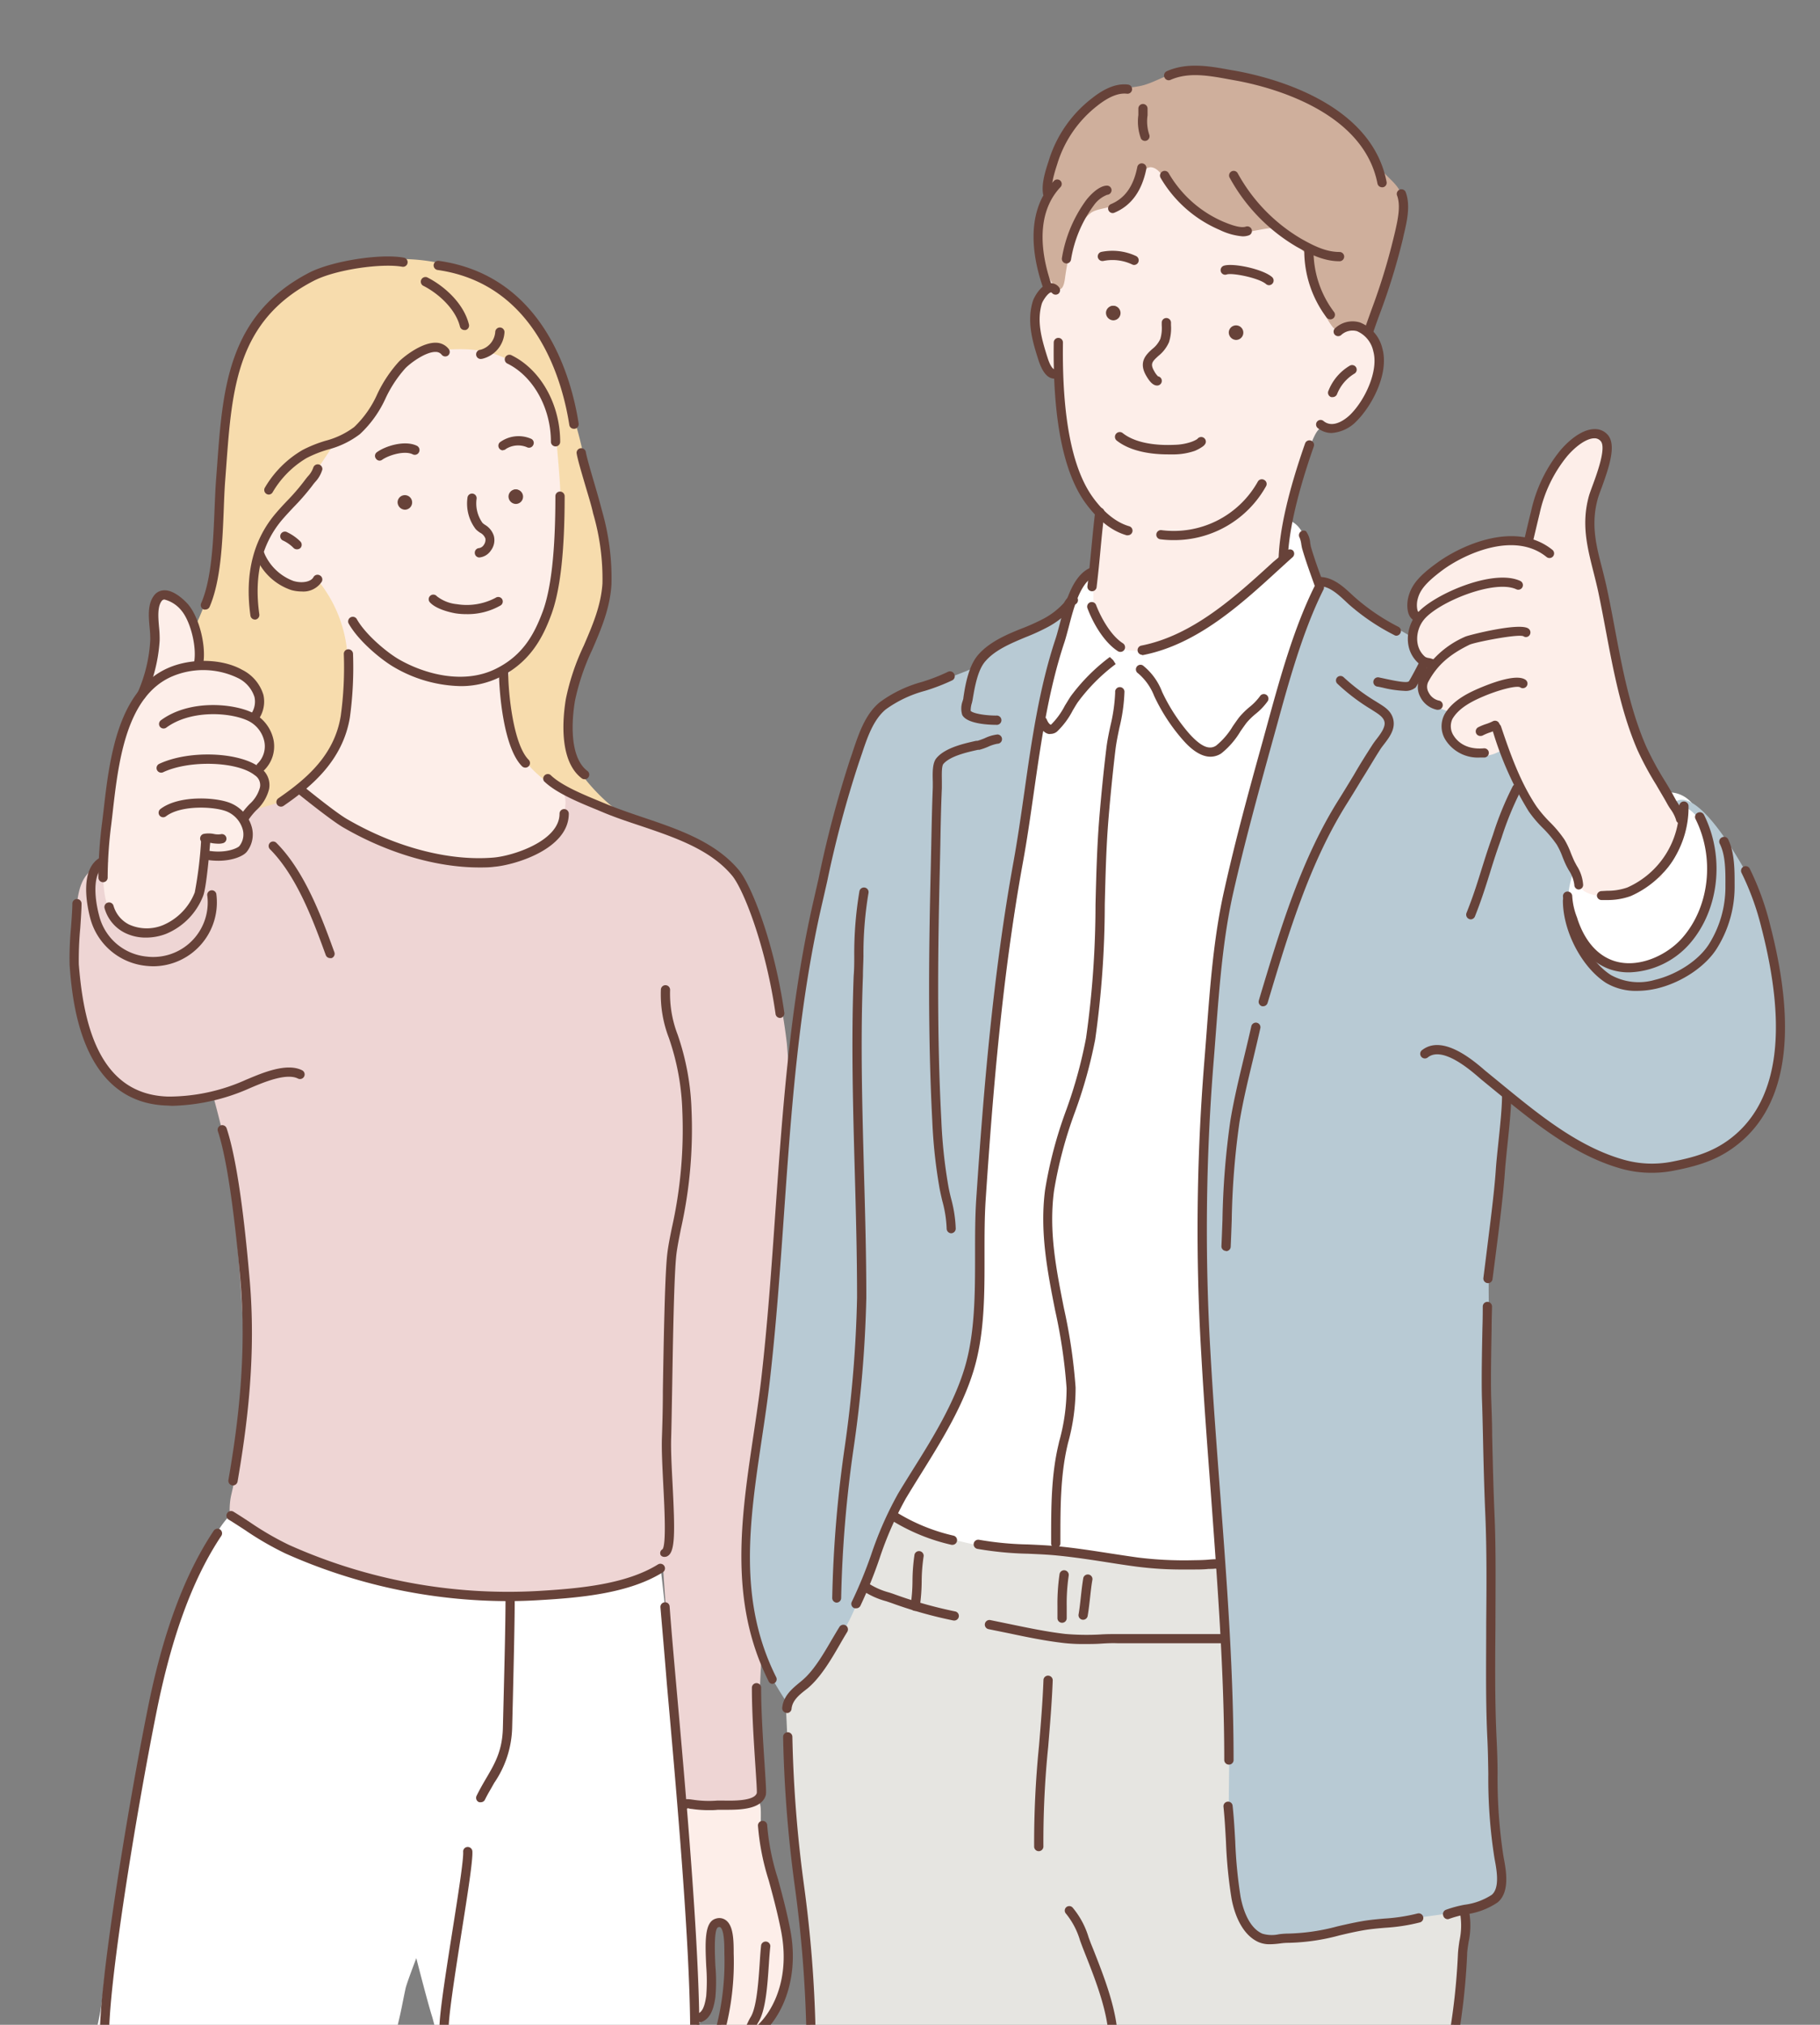<svg xmlns="http://www.w3.org/2000/svg" viewBox="0 0 285 317"><rect x="0" y="0" width="285" height="317" fill="#808080" stroke="none"/><defs><style>.cls-1{fill:#fdeee9;}.cls-1,.cls-2,.cls-3,.cls-4,.cls-5,.cls-6,.cls-7,.cls-9{fill-rule:evenodd;}.cls-2{fill:#fff;}.cls-3{fill:#f7dcad;}.cls-4{fill:#cfaf9c;}.cls-5{fill:#b8cad4;}.cls-6{fill:#e6e5e1;}.cls-7{fill:#eed5d4;}.cls-8,.cls-9{fill:#674239;}</style></defs><title>adpt_people</title><g id="BACKGROUND"><path class="cls-1" d="M45.8,123.45c-1.93.59-.07.12-.07-5.15a33.84,33.84,0,0,0-.39-4.74c-1.36-7-5.29-13-6.64-20-1.91-9.79.91-18.73,5.88-27.19,2-3.35,4.35-7,7.49-9.4a29.57,29.57,0,0,1,17.72-5.88A21.39,21.39,0,0,1,80,53.28c5.82,2.91,5.92,7.86,7.41,13.52,2,7.42,3.23,16.4,2.6,24.07-.27,3.32-1.67,6.39-2.37,9.63a52.48,52.48,0,0,0-1,13.82c.39,6.69,5.38,14,.61,20.4a9.63,9.63,0,0,1-2.52,2.75,17.55,17.55,0,0,1-6.27,2.37c-9.31,2.07-19.63-.16-26.74-6.65A21,21,0,0,1,47,126.85C46.66,126.12,46.4,123.27,45.8,123.45Z"/><path class="cls-1" d="M170.88,94.88c.24-1.88.13-3.89.21-5.79.13-2.86,1.08-5.76.89-8.62,0-.46-1.32-1.77-1.53-2.14A28.51,28.51,0,0,1,168.12,73c-1.45-4.48-1.83-9.07-2.57-13.68-.07-.43-1.21-1.15-1.55-1.6a8.42,8.42,0,0,1-1.29-3.14c-.55-2.15-1.13-4.84-.59-7.05.42-1.69,1.66-3,2.15-4.75.84-3,1.37-5.88,2.84-8.73a19.57,19.57,0,0,1,24.37-9.59,19,19,0,0,1,7.76,5.14c5.26,5.64,8.27,13.22,11.43,20.13.73,1.6,2.62,1.49,3.75,2.8,1.89,2.18,1.66,5.21.92,7.76s-3.14,5-5.37,6.27c-1,.58-2.49.08-3.22.49s-1.33,2.18-1.59,2.82a60.21,60.21,0,0,0-3.27,12c-.32,1.89-.08,4.06-.59,5.87-.45,1.59-1.91,3.17-3,4.41a39.68,39.68,0,0,1-8.47,7.68c-3.31,2.19-9.69,6.23-13.92,3.44-.54-.36-1.09-.72-1.61-1.12C172.28,100.55,170.88,94.88,170.88,94.88Z"/><path class="cls-1" d="M118.68,282.18c.71-.29.35,2.88.49,3.92a32.4,32.4,0,0,0,1.42,6.83c.55,1.47.61,3.08,1,4.6,1.54,5.76,2.64,11.72-.35,17.28-.88,1.65-2.56,2.12-3.51,3.44a3.87,3.87,0,0,1-3.54,1.94c-1.28,0-2-.51-1.87-.84,1.23-4.69,2.36-9.45,1.63-14.33-.14-.95-.2-3.48-1.14-4-1.49-.86-1.68,2-1.69,2.89,0,3.3.6,6.68-.06,9.95-.16.77-1,3.16-2.13,2.93-.45-.1-.76-1.92-.79-2.12-.31-1.81-.4-3.65-.72-5.46-1.09-6.19-1.91-12.4-2.87-18.61-.3-1.95-1-6,.32-7.88.6-.82,1.87-.74,2.75-.9,2.61-.48,5.67.65,8.4.48A9,9,0,0,0,118.68,282.18Z"/><path class="cls-2" d="M201.8,81.47s-.44,5-1.28,6.24-4.12,3.83-5.23,4.72a60.21,60.21,0,0,1-9.89,7c-2.67,1.42-5.46,2.66-8.64,2.4-1.77-.15-4.91-3.76-5.47-6.56-.14-.72-.06-5.82-.06-5.82a4.15,4.15,0,0,0-2,2A51.6,51.6,0,0,0,166,99.5c-1.55,6.83-3.34,13.7-5,20.51-6.91,28.81-7.64,57.17-14.13,86a190.81,190.81,0,0,1-6.35,22.66c-.91,2.55-4,7.19-3.42,10.07.55,2.61,6,3.45,8,3.92.9.21,1.82.33,2.72.51,10.29,2,20.39,4.51,30.82,5.64,3,.32,9.76,2.1,12.48-.2,2.13-1.81,1.78-4.08,1.81-6.75.09-6.44,0-12.89.1-19.33.18-12,.21-24.07,1.11-36.05s3.16-23.74,4.94-35.54c1.37-9.19,2-18.39,3.22-27.59,1.11-8.76,2.89-17.49,3.62-26.29.12-1.36.83-5.9.83-5.9a40.79,40.79,0,0,1-2.09-5.72C203.93,81.87,201.8,81.47,201.8,81.47Z"/><path class="cls-2" d="M261.28,124.05c4.7,0,6.1,6,6.31,9.55.26,4.29,0,8.73-2.37,12.49a11.42,11.42,0,0,1-13,4.88c-3.68-1.23-6-5.25-6.5-9.08a14.23,14.23,0,0,1,.36-6.28,26.87,26.87,0,0,0,1.63,3.17,5.08,5.08,0,0,0,2.77,1.1,13.67,13.67,0,0,0,10-3.31c1.93-1.83,3.72-5.65,3-8.38a6.29,6.29,0,0,0-1.2-2.44Z"/><path class="cls-2" d="M103.38,244.89s1,8.16,1.15,11.53c.8,14.45,2.53,28.86,3.38,43.31.3,5.14.87,8.82.87,14,0,1,.68,4.67.2,5.64-.15.3-1.82.38-2.06.41a32.87,32.87,0,0,1-8-.24c-6.9-.82-13.72.36-20.59.74-2.74.15-6.34.84-9,.16-.54-.13-1.47-4.09-1.62-4.58-.75-2.34-2.52-9.29-2.52-9.29s-1.51,3.94-1.68,4.74c-.55,2.56-.63,3.31-1.26,5.84-.13.52-.21,2.43-.66,2.88s-1.72,0-2.23,0c-2.74-.12-5.4-.16-8.15-.08-9.58.28-19.25.33-28.82.33-2.08,0-4.07,0-6.15.14-.64.05-1.56-1.17-1.43-1.54a42.93,42.93,0,0,0,1.43-8.11c1.33-11,3.47-22.76,5.91-33.5,2.4-10.57,3.74-18,7.56-28.22,1.13-3,4.68-12.1,8.34-13.19,4.48-1.35,9.17,3.94,13.24,5.37a81,81,0,0,0,21.91,4.2c7.86.5,15.68,1.47,23.55,1.81a27.35,27.35,0,0,0,5-.66C102.26,246.47,103.38,244.89,103.38,244.89Z"/><path class="cls-3" d="M87,67.51s.73,7.87.73,9.36c0,4.54.37,7.91-.28,12.45a32.69,32.69,0,0,1-2.31,9.08c-1.23,2.68-4,4.22-5.28,6.77-.85,1.7-.49,5.66-.21,7.45.77,5,3.22,8.17,7.64,10.87a13.81,13.81,0,0,0,5,2c.49.08,5.55,1.94,5.53,1.93C96,127,91.68,122.4,91,121a16,16,0,0,1-1.56-10.74c1.11-5.58,4.39-11.7,5.27-16.38C96,87,94.61,83.59,92.58,76.26c-1.1-4-1.37-6.45-2.59-10.37-1.71-5.51-3-11.27-6.43-16-5.24-7.2-16.25-10.43-24.84-9-3,.5-6.76.68-9.53,2a23.6,23.6,0,0,0-9.37,8C36.64,55.42,35.61,60.6,35.27,66c-.36,5.79-.61,12-1,17.75a73.32,73.32,0,0,1-1.47,8.69,45.27,45.27,0,0,1-2.23,5.63,13.35,13.35,0,0,1,.83,3c.05.67-.12,3-.12,3a27,27,0,0,1,3.34.25c2.62,1.09,5.18,1.7,6,4.83a8.49,8.49,0,0,1-.58,3.22,11.44,11.44,0,0,1,2.2,3.16c.44,1.75-1.34,4.6-1.34,4.6a5.33,5.33,0,0,1,.77,3.23,12.13,12.13,0,0,1-2.4,3.8l-.49,1.32c.52.52,5.85-3.32,7.63-4.75,4.31-3.44,7.17-8.59,7.49-11.37.27-2.34,1.23-3.33.46-10.37a20.69,20.69,0,0,0-4.48-11,16.67,16.67,0,0,1-2.65,1.1c-2.82.56-6.85-5-6.85-5a11.93,11.93,0,0,1,1.86-4.14c2-2.76,5.23-5.87,6.18-7.46,1.07-1.78,4.07-6.21,4.07-6.21A12.44,12.44,0,0,0,57,66.55c1.58-1.59,2.93-4.65,3.92-6.62s2.24-2.69,3.83-3.89,5.41-1.37,7.35-1.37C80.89,54.67,85,59.63,87,67.51Z"/><path class="cls-4" d="M209.39,51.61c-.56.3-1.85-2.21-2.19-2.89A18.7,18.7,0,0,1,205.4,44c-.36-1.8.3-2.9-.91-4.26-.9-1-2-1.79-3-2.75-.31-.31-.85-1.12-1.27-1.23-1.17-.29-3.44.38-4.67.5-2.52.23-5.26-1-7.29-2.42a26.08,26.08,0,0,1-5.37-5.12c-.66-.82-1.3-2.22-2.42-2.5-1.73-.44-2.73,3.36-3.68,4.22a9.09,9.09,0,0,1-2.71,1.84c-1,.39-2.29.42-3.19,1a8.33,8.33,0,0,0-2.75,4,39.41,39.41,0,0,0-1.39,6.43c-.11.72-.39,2.15-1.39,1.31a7.91,7.91,0,0,1-1.72-3,13.56,13.56,0,0,1-.7-8.68c.54-2.31.43-4.83,1.1-7.09.95-3.14,3.08-5.72,5.21-8.11,1-1.16,2-2.69,3.4-3.4,1.8-.91,3.94-.89,5.86-1.27,2.2-.44,4-1.85,6.27-2.13a30.76,30.76,0,0,1,7.54.45c9.32,1.16,19.13,5.2,23.55,14.05.9,1.8,3.3,2.91,3.65,5,.64,3.85-1.26,8.79-2.46,12.37-.74,2.21-1.21,5.72-2.66,7.54-.51.64-1.09.12-1.72.12A6.77,6.77,0,0,0,209.39,51.61Z"/><path class="cls-5" d="M207,90.83s10.49,7.14,15.86,9.82c4.28,2.14,7.36,7.14,10.25,10.76,2.47,3.08,3.71,7,5.88,10.24a70.2,70.2,0,0,1,7.39,13.11c.58,1.43-1.25,3.68-.67,7.29a12.57,12.57,0,0,0,6.37,8.52c4.63,2.31,11.47-1.54,14.28-6.55,1.19-2.12,1.47-7.66,1.71-9.09.05-.31-.86-5.16-2.35-7.06-1.83-2.34-4.25-1.82-3.36-2.37,3.65-2.28,10.38,9.59,12.11,13.05,4.09,8.18,5.28,20.68,3.33,29.47-.85,3.8-2.51,7.85-5.71,10.25-6.54,4.9-14.12,5.35-21.67,3.19-1.34-.38-4.21-2.65-5.45-3.4a34,34,0,0,1-7-5.11c-.29-.29-2-1.54-2-1.54a21.51,21.51,0,0,0-.48,2.66,62.22,62.22,0,0,1-.59,7.82,109.51,109.51,0,0,0-1.77,21.24c0,23.31.87,65.82.87,69.56s.2,7.36.2,13c0,1.78,2,9.39.78,10.89a7.67,7.67,0,0,1-3.08,2c-2.71.67-2.8.79-5.43,1.44-3.71.93-8.15.52-13.14,1.33-5.48.89-11.53,2.92-15.82,2.06-1.41-.28-2.2-1.92-3.59-4.58s-1.74-8.8-1.9-11.62c-.6-10.82.15-24.09-.72-37.15-1-15.26-1.07-24.07-2.59-39.33-.72-7.13-.73-25.69-.41-30.68s.41-6.48.72-10.88a261.77,261.77,0,0,1,3.79-31.66c1.16-5.79,2-6.66,3.56-13.54s3.3-13.13,4.79-18.11C202.48,101.22,207,90.83,207,90.83Z"/><path class="cls-6" d="M229.7,299.21s-1.38,11.05-2,17c-.14,1.34.15,3.81-.89,4.85s-5.53.18-6.44.08c-3.57-.4-15.16-1.6-18.73-2-15.75-1.72-23.47.4-39.21,2a113.39,113.39,0,0,1-23.5-.24c-5.82-.8-9.69-2.49-11.8-2.07-.38.07-.07-3.72-.75-11.46-.6-6.89-2.2-17.45-2.45-23-.16-3.85-.63-7.75-.63-11.6,0-1-.24-5.65-.24-5.65a47.1,47.1,0,0,0,4.7-5.16,52.25,52.25,0,0,0,5.06-8.76,91.86,91.86,0,0,0,5-11.49c.25-.88,1.85-4.59,1.85-4.59a17.3,17.3,0,0,0,2.71,1.54c1.26.35,1.74.88,3.22,1.34s4.46,1.26,6.27,1.66c4.17.93,8.85.51,12.92,1,3.62.42,4.68.63,8.3,1.17,2.82.41,4.53.78,7.37,1,1.64.11,5.48.16,7.12.16l3.54.1s.22,2.42.22,3.3c0,3.11.57,4.47.57,7.57,0,5.56.65,8.62.65,14.16,0,5-.3,13.06,0,17.1.29,3.88.65,11.57,2.14,13.21,1.93,2.11,1.69,3.39,4.34,3.39,6.19,0,16.49-2.81,22.58-3.49C223,300.06,229.7,299.21,229.7,299.21Z"/><path class="cls-7" d="M87.78,123.66c-.38-.27,4.18,2,5,2.44a55,55,0,0,0,7.66,2.65c4.54,1.52,11,3.81,14.59,7.4,1.8,1.79,4.31,9.36,4.74,10.81a92.37,92.37,0,0,1,3.45,16.44c1,11.81.34,24-.32,35.77-1,17.66-1.1,35.42-3,52.93a169.82,169.82,0,0,0-1,21c0,2.66,2.49,8.4-1,9-1.3.21-10.92.47-10.92.47s-.28-4.29-.71-6.43c-1.34-6.71-1.14-15.61-1.82-22.41-.26-2.64-.61-8.19-.61-8.19s-12.88,4.09-16,4.09c-5.9,0-14.14.28-19.68-.63-7.23-1.18-18.09-3.91-22.16-5.81-3.15-1.48-10-5.92-10-5.92a11,11,0,0,1,.18-3.09c.95-4.07,2.52-11.46,2.39-15.62-.38-11.75-1.25-24.24-2.62-35.89-.37-3.1-2.51-10.87-2.51-10.87s-4.15.43-5.73.61A11.1,11.1,0,0,1,20,170.71c-8.58-5.72-8.61-21.4-8-28.65.4-4.59,1.67-5.2,3-6.53,1.8-1.8,5.09-.82,7.27-2.13a48.75,48.75,0,0,1,15.88-6.26,54.18,54.18,0,0,0,6.25-1.76c.87-.29,2.13-1.15,3-1,2.24.45,4.73,3.73,6.9,4.81a54.41,54.41,0,0,0,18.77,5.61c4.57.46,10.92-.17,13.79-4C87.73,129.77,89.6,125,87.78,123.66Z"/><path class="cls-1" d="M22.38,108.24s-.11.3.83-2.78a17.86,17.86,0,0,0,.64-2.88,17.07,17.07,0,0,0,.19-2c0-1.79-1.16-6.42,1.15-7.5s4.31,2.77,5.35,4.1c1.51,2,.41,6.72.41,6.72s8.46.73,9.55,4.31a6.47,6.47,0,0,1-.56,4,5.39,5.39,0,0,1,1.84,6.39,4,4,0,0,1-1.44,1.79L41.65,123l-3.27,4.88s1.55,2.74,0,4.35-6.19,2.12-6.19,2.12S31.62,145.4,26,145.58c-2.74.09-6.51.55-8.23-2-1.32-2-1.44-3.66-1.63-5.92a45.31,45.31,0,0,1,.58-9.45,85.83,85.83,0,0,1,1.93-12.15A43.24,43.24,0,0,1,22.38,108.24Z"/><path class="cls-5" d="M167.44,95.28s-1.13.17-2.57,7.89c-2.06,11-4,22.15-5.21,33.27-.94,8.41-2.6,16.77-3.36,25.2-.79,8.66-2.2,18.62-2.67,27.35-.44,8,.41,13.95-1.06,21.82-1.28,6.8-4.44,12.14-12.9,26.59-5,8.45-3.44,11.82-8.86,20a37.15,37.15,0,0,1-4.43,5.94c-.87.88-3,3.48-3,3.48s-1.8-2.75-2.38-3.92a33.23,33.23,0,0,1-3.2-8.58,78.65,78.65,0,0,1-1.09-10.08c-.49-9.82,2.3-19.58,3.3-29.3,2.55-24.61,3.93-53.06,8.79-77.32,1.37-6.87,3.43-11.55,4.77-18.23a29.08,29.08,0,0,1,3.41-7.9c1.53-2.55,5.16-3.28,8.61-4.36s6.86-2.54,6.86-2.54a36.12,36.12,0,0,1,2.46-2.76c1.22-1.22,4.05-1.61,5.42-2.64A56.8,56.8,0,0,1,167.44,95.28Z"/><path class="cls-1" d="M250.53,140.27s-2.53-.2-3-1.41-1.06-2.36-1.72-3.65a45,45,0,0,0-3.93-5.69c-2-2.77-6.63-12.15-6.63-12.15a6,6,0,0,1-4.74.85,10.5,10.5,0,0,1-3.42-1.88c-.79-.63.13-4.87.13-4.87s-5.07-1.06-4.69-4.53a17,17,0,0,1,1-2.78s-2.67-4.48-2.34-5.44a6.16,6.16,0,0,0,.5-1.48c-.09-1.6-1-2.11-.49-4a8.23,8.23,0,0,1,2.69-3.54c3.22-2.66,7-3.86,11-4.8a36.71,36.71,0,0,1,4.39-.36s.75-2.93.89-3.54a30.19,30.19,0,0,1,3.7-8.92,6.76,6.76,0,0,1,5.61-3.5c.58,0,1.8-.3,2.18.35,1,1.73-.86,5.18-1.39,6.72a19.93,19.93,0,0,0-1.16,8.8c.4,4,1.76,7.27,2.46,11.29.54,3,1.59,8.28,1.59,8.28s2,9.25,4.13,13.32c1.54,3,6,10.88,6,10.88a7.93,7.93,0,0,1-.37,3.1,14.64,14.64,0,0,1-1.93,3.48c-.59.92-.47,2.88-1.25,2.67s-4.38,2.38-6.74,2.38A19.12,19.12,0,0,0,250.53,140.27Z"/><path class="cls-8" d="M87,69.89a.72.72,0,0,0,.72-.72c0-5.82-3-11.25-7.56-13.52a.73.73,0,1,0-.65,1.3c4,2,6.76,6.93,6.76,12.22A.73.73,0,0,0,87,69.89Z"/><path class="cls-8" d="M72.09,107.42A13.74,13.74,0,0,0,78.3,106c4.75-2.37,6.72-6.23,8-9.7,1.42-3.77,2.12-9.85,2.12-18.62a.73.73,0,0,0-.73-.72.72.72,0,0,0-.72.72c0,8.59-.66,14.51-2,18.11-1.27,3.37-3,6.78-7.33,8.92-5,2.48-11.1.86-15.17-1.48-1.92-1.11-5.29-3.93-6.63-6.36a.73.73,0,0,0-1.27.7c1.53,2.78,5.19,5.77,7.18,6.91A21.45,21.45,0,0,0,72.09,107.42Z"/><path class="cls-8" d="M47.22,92.6a3.45,3.45,0,0,0,3.16-1.52.72.72,0,0,0-.3-1,.72.72,0,0,0-1,.29c-.37.7-1.74,1-3.12.59a8,8,0,0,1-4.53-4.25.73.73,0,0,0-.85-.57A.72.72,0,0,0,40,87a9.17,9.17,0,0,0,5.58,5.37A6.17,6.17,0,0,0,47.22,92.6Z"/><path class="cls-8" d="M46.53,86a.75.75,0,0,0,.52-.21.74.74,0,0,0,0-1A7.52,7.52,0,0,0,45,83.34a.73.73,0,1,0-.65,1.3A5.7,5.7,0,0,1,46,85.82.73.73,0,0,0,46.53,86Z"/><path class="cls-8" d="M39.93,97H40a.73.73,0,0,0,.61-.82c-.87-6.12.39-11.18,3.74-15,.52-.6,1.06-1.17,1.6-1.75A36.56,36.56,0,0,0,48.93,76c.11-.16.25-.33.39-.5a4.87,4.87,0,0,0,1.16-2,.73.73,0,0,0-1.42-.3,3.72,3.72,0,0,1-.86,1.39q-.24.29-.45.57a33.06,33.06,0,0,1-2.81,3.27c-.56.59-1.11,1.18-1.64,1.8-3.64,4.18-5,9.63-4.08,16.18A.72.72,0,0,0,39.93,97Z"/><path class="cls-8" d="M42.06,77.43a.72.72,0,0,0,.61-.32A15.08,15.08,0,0,1,48,71.72a18.35,18.35,0,0,1,3.37-1.34,14,14,0,0,0,5-2.42,17.61,17.61,0,0,0,4-5.58,19.28,19.28,0,0,1,3.14-4.76c.93-.92,3.27-2.6,4.78-2.52a1.15,1.15,0,0,1,.87.43.72.72,0,0,0,1,.13.73.73,0,0,0,.12-1,2.55,2.55,0,0,0-1.91-1c-2.25-.12-5.08,2.13-5.89,2.94a20.64,20.64,0,0,0-3.4,5.1,16.2,16.2,0,0,1-3.61,5.15A12.79,12.79,0,0,1,51,69a20.26,20.26,0,0,0-3.62,1.45,16.43,16.43,0,0,0-5.88,5.86.72.72,0,0,0,.2,1A.77.77,0,0,0,42.06,77.43Z"/><path class="cls-8" d="M75.32,56.19h.12A4.54,4.54,0,0,0,79,52a.73.73,0,0,0-.72-.73.73.73,0,0,0-.73.73,3.12,3.12,0,0,1-2.32,2.76.72.72,0,0,0,.1,1.44Z"/><path class="cls-8" d="M72.73,51.67l.18,0a.72.72,0,0,0,.52-.88c-.86-3.45-4.06-6.13-6.54-7.37a.73.73,0,0,0-.65,1.3c2.38,1.19,5.1,3.63,5.79,6.42A.72.72,0,0,0,72.73,51.67Z"/><path class="cls-8" d="M75.06,87.28h0a2.45,2.45,0,0,0,1.82-1.11,2.67,2.67,0,0,0,.45-2.28A3.09,3.09,0,0,0,76,82.2a3.12,3.12,0,0,1-.44-.33,5.25,5.25,0,0,1-.93-3.77.72.72,0,1,0-1.43-.16,6.61,6.61,0,0,0,1.29,4.9,3.94,3.94,0,0,0,.69.56,1.69,1.69,0,0,1,.83.91,1.35,1.35,0,0,1-.25,1,1.09,1.09,0,0,1-.73.5.72.72,0,0,0-.68.76A.72.72,0,0,0,75.06,87.28Z"/><path class="cls-9" d="M81.69,77.67a.93.93,0,1,0-1.85,0,.93.93,0,1,0,1.85,0Z"/><path class="cls-8" d="M79.63,77.67a1.14,1.14,0,1,1,1.14,1.23A1.18,1.18,0,0,1,79.63,77.67Zm.43,0a.71.71,0,1,0,.71-.79A.75.75,0,0,0,80.06,77.67Z"/><path class="cls-9" d="M64.32,78.58a.93.93,0,1,0-.92,1A1,1,0,0,0,64.32,78.58Z"/><path class="cls-8" d="M62.26,78.58A1.14,1.14,0,1,1,63.4,79.8,1.19,1.19,0,0,1,62.26,78.58Zm.43,0a.71.71,0,1,0,.71-.79A.76.76,0,0,0,62.69,78.58Z"/><path class="cls-8" d="M59.42,72.12a.69.69,0,0,0,.41-.13c1.07-.75,3.52-1.48,4.78-.87a.72.72,0,0,0,1-.33.74.74,0,0,0-.33-1c-1.86-.9-4.87,0-6.25,1a.7.7,0,0,0-.17,1A.72.72,0,0,0,59.42,72.12Z"/><path class="cls-8" d="M78.74,70.48a.74.74,0,0,0,.5-.2A3.58,3.58,0,0,1,82.48,70a.72.72,0,0,0,1-.29.71.71,0,0,0-.28-1,4.93,4.93,0,0,0-4.94.55.73.73,0,0,0,.5,1.25Z"/><path class="cls-8" d="M73,96.15a10.38,10.38,0,0,0,5.42-1.38.73.73,0,0,0,.19-1,.72.72,0,0,0-1-.18,9.64,9.64,0,0,1-6.06,1,6,6,0,0,1-3.14-1.24.72.72,0,0,0-1.11.93c.88,1,2.88,1.54,4,1.74A10.7,10.7,0,0,0,73,96.15Z"/><path class="cls-8" d="M44,126.29a.71.71,0,0,0,.41-.13c4.51-3.1,9.27-7.17,10.38-13.84a58.08,58.08,0,0,0,.49-10,.74.74,0,0,0-.77-.67.72.72,0,0,0-.67.77,56.08,56.08,0,0,1-.48,9.67c-1,6.12-5.3,9.81-9.77,12.89a.73.73,0,0,0-.19,1A.74.74,0,0,0,44,126.29Z"/><path class="cls-8" d="M82.27,120.18a.72.72,0,0,0,.51-1.23c-2.39-2.39-3.2-10.43-3.2-13.73a.72.72,0,1,0-1.44,0c0,2.88.66,11.8,3.61,14.75A.75.75,0,0,0,82.27,120.18Z"/><path class="cls-8" d="M89.86,67.13H90a.73.73,0,0,0,.61-.83c-1.06-6.87-5.31-23.11-21.88-25.46a.72.72,0,0,0-.82.61.73.73,0,0,0,.62.82C84.11,44.49,88.14,60,89.15,66.52A.71.71,0,0,0,89.86,67.13Z"/><path class="cls-8" d="M91.55,122a.72.72,0,0,0,.43-1.3c-3-2.28-2.37-8.49-1.94-11a35.67,35.67,0,0,1,2.71-8c1.37-3.18,2.78-6.47,3-10.2A38,38,0,0,0,94.28,80c-.33-1.3-.82-3-1.29-4.6-.57-1.94-1.16-4-1.26-4.67a.73.73,0,0,0-1.44.19c.12.84.67,2.72,1.31,4.89.46,1.59,1,3.26,1.27,4.54a36.44,36.44,0,0,1,1.47,11c-.23,3.48-1.54,6.51-2.92,9.72a36.4,36.4,0,0,0-2.81,8.36c-.47,2.82-1.17,9.69,2.51,12.44A.7.7,0,0,0,91.55,122Z"/><path class="cls-8" d="M32.17,95.43a.71.71,0,0,0,.66-.44c1.75-4.08,2-10,2.21-15.27.06-1.6.12-3.11.22-4.44L35.43,73c.9-12.23,1.68-22.79,13.63-29,3.48-1.83,10.79-2.81,13.92-2.24a.72.72,0,0,0,.84-.58.72.72,0,0,0-.58-.84c-3.71-.68-11.35.54-14.86,2.37C35.72,49.3,34.88,60.76,34,72.9l-.17,2.27c-.1,1.34-.16,2.87-.23,4.49-.21,5.12-.44,10.93-2.09,14.76a.74.74,0,0,0,.38,1A.75.75,0,0,0,32.17,95.43Z"/><path class="cls-8" d="M75,135.81c.83,0,1.63,0,2.42-.11,3.11-.26,11.65-2.73,11.65-8.31a.73.73,0,0,0-.73-.72.72.72,0,0,0-.72.72c0,4.27-7.28,6.61-10.32,6.87-6.92.59-15.25-1.57-22.83-5.95-1.82-1-6.95-5.2-7-5.24a.72.72,0,0,0-1,.11.71.71,0,0,0,.1,1c.22.18,5.28,4.27,7.19,5.37C60.73,133.59,68.34,135.8,75,135.81Z"/><path class="cls-8" d="M36.48,232.56a.74.74,0,0,0,.72-.6c1.45-8.45,3-19.74,1.85-32.12-1-11.57-2.22-19.15-3.56-23.19a.73.73,0,0,0-.92-.46.72.72,0,0,0-.45.92c1.29,3.88,2.46,11.57,3.49,22.86,1.11,12.22-.4,23.38-1.84,31.74a.73.73,0,0,0,.59.84Z"/><path class="cls-8" d="M16.38,320.07h0a.74.74,0,0,0,.71-.75c-.24-8,4.22-35.35,7.4-51.21,2.38-11.92,5.71-21,10.17-27.66a.74.74,0,0,0-.2-1,.72.72,0,0,0-1,.21c-4.57,6.85-8,16.07-10.39,28.17-3.19,15.93-7.67,43.45-7.43,51.54A.72.72,0,0,0,16.38,320.07Z"/><path class="cls-8" d="M104.12,243.74a.74.74,0,0,0,.36-.09c1.26-.62,1.23-3.59.84-11.29-.14-2.64-.28-5.36-.22-7.23.05-1.56.09-4.29.15-7.49.13-7.72.3-18.29.68-21.35.14-1.11.4-2.39.69-3.87a71.19,71.19,0,0,0,1.67-18.6A39.92,39.92,0,0,0,106.12,162a17.79,17.79,0,0,1-1.19-7,.73.73,0,0,0-.69-.76.72.72,0,0,0-.75.69,18.91,18.91,0,0,0,1.25,7.56,38.39,38.39,0,0,1,2.11,11.5,70.16,70.16,0,0,1-1.64,18.24c-.31,1.52-.57,2.82-.71,4-.39,3.13-.57,13.75-.7,21.5,0,3.19-.1,5.91-.15,7.47-.06,1.92.08,4.56.22,7.35.19,3.67.47,9.22-.12,10a.68.68,0,0,0-.28.94A.71.71,0,0,0,104.12,243.74Z"/><path class="cls-8" d="M79.53,250.67q2.43,0,4.86-.15c6.62-.38,14.12-1.07,19.4-4.36a.72.72,0,0,0-.76-1.23c-5,3.11-12.29,3.77-18.72,4.15a83.88,83.88,0,0,1-39.06-7.21,47,47,0,0,1-6.16-3.58c-.84-.55-1.68-1.1-2.53-1.62a.72.72,0,0,0-.75,1.24c.83.51,1.66,1.05,2.49,1.59a48.86,48.86,0,0,0,6.35,3.69A85.54,85.54,0,0,0,79.53,250.67Z"/><path class="cls-8" d="M108.8,319.15a.73.73,0,0,0,.72-.73c0-13.88-2.11-37.66-3.66-55-.39-4.41-.75-8.46-1-11.9a.7.7,0,0,0-.78-.66.72.72,0,0,0-.66.78c.29,3.44.65,7.5,1,11.91,1.54,17.34,3.66,41.07,3.66,54.89A.73.73,0,0,0,108.8,319.15Z"/><path class="cls-8" d="M75.29,282.16a.72.72,0,0,0,.65-.4c.46-.95,1-1.8,1.45-2.63a15.94,15.94,0,0,0,2.81-8.63l.11-4.38c.13-5.63.29-12,.29-15.71a.72.72,0,0,0-1.44,0c0,3.68-.16,10-.3,15.67l-.11,4.39c-.08,3.62-1.25,5.61-2.61,7.93-.5.85-1,1.72-1.5,2.73a.73.73,0,0,0,.33,1A.74.74,0,0,0,75.29,282.16Z"/><path class="cls-8" d="M69.58,319l.14,0a.72.72,0,0,0,.57-.85c-.27-1.34,1-9.31,2-15.71.95-6,1.77-11.2,1.68-12.6a.73.73,0,0,0-.77-.68.71.71,0,0,0-.67.77c.07,1.25-.81,6.86-1.67,12.28-1.4,8.84-2.29,14.74-2,16.23A.73.73,0,0,0,69.58,319Z"/><path class="cls-8" d="M122.11,159.37h.1a.73.73,0,0,0,.61-.82c-1.56-10.91-5.15-20-7.15-22.37-3.71-4.41-9.48-6.36-15.06-8.24-2.07-.7-4-1.36-5.86-2.14l-1.18-.49c-2.42-1-5.74-2.38-7.38-4a.72.72,0,0,0-1,1c1.84,1.8,5.3,3.24,7.83,4.28l1.18.49c1.87.8,3.86,1.47,6,2.18,5.39,1.82,11,3.7,14.42,7.8,1.83,2.18,5.32,11.14,6.82,21.64A.72.72,0,0,0,122.11,159.37Z"/><path class="cls-8" d="M167,41.25a.72.72,0,0,0,.71-.59,19.56,19.56,0,0,1,3.56-8.49,4.62,4.62,0,0,1,2.1-1.67.73.73,0,0,0,.69-.76.72.72,0,0,0-.76-.68c-1.47.07-3,2-3.18,2.23a21.08,21.08,0,0,0-3.83,9.1.72.72,0,0,0,.58.84Z"/><path class="cls-8" d="M174.23,33.36a.71.71,0,0,0,.28-.06c2.64-1.1,4.31-3.41,5-6.87a.72.72,0,0,0-.57-.84.71.71,0,0,0-.85.57c-.59,3-1.94,4.89-4.13,5.8a.73.73,0,0,0,.28,1.4Z"/><path class="cls-8" d="M194.55,37a2.82,2.82,0,0,0,1-.15.72.72,0,1,0-.46-1.37c-.91.31-2.68-.42-3.53-.77A18.25,18.25,0,0,1,183,27.1a.72.72,0,0,0-1-.24.73.73,0,0,0-.25,1A19.64,19.64,0,0,0,191,36,10.13,10.13,0,0,0,194.55,37Z"/><path class="cls-8" d="M209.76,40.9a.73.73,0,0,0,.73-.72.73.73,0,0,0-.73-.73c-2.11,0-4-.94-6-2.07a26.9,26.9,0,0,1-9.94-10.25.72.72,0,1,0-1.24.73,28.24,28.24,0,0,0,10.47,10.78C205.19,39.83,207.31,40.9,209.76,40.9Z"/><path class="cls-8" d="M208.32,50a.72.72,0,0,0,.57-1.17,15.91,15.91,0,0,1-3.2-9.53.72.72,0,0,0-.72-.72.73.73,0,0,0-.73.72,17.42,17.42,0,0,0,3.5,10.42A.75.75,0,0,0,208.32,50Z"/><path class="cls-8" d="M208.54,67.79a6,6,0,0,0,3.93-1.9c2.32-2.32,5.09-7.37,4-11.33a5.79,5.79,0,0,0-3.52-4.08,4,4,0,0,0-3.86.89.72.72,0,0,0-.1,1,.73.73,0,0,0,1,.11,2.61,2.61,0,0,1,2.51-.63A4.4,4.4,0,0,1,215.05,55c.83,2.95-1.19,7.51-3.6,9.91-.25.25-2.5,2.41-4.2,1a.71.71,0,0,0-1,.09.73.73,0,0,0,.08,1A3.42,3.42,0,0,0,208.54,67.79Z"/><path class="cls-8" d="M208.7,62.17a.73.73,0,0,0,.66-.43,6.55,6.55,0,0,1,2.73-3.24.72.72,0,1,0-.72-1.25,7.91,7.91,0,0,0-3.33,3.9.72.72,0,0,0,.36,1A.66.66,0,0,0,208.7,62.17Z"/><path class="cls-8" d="M176.64,83.8a.72.72,0,0,0,.19-1.41c-2.57-.74-4.56-2.93-5.77-4.63-3.22-4.54-4.77-12.66-4.61-24.14a.72.72,0,1,0-1.44,0c-.17,11.8,1.47,20.2,4.87,25,2,2.76,4.16,4.51,6.56,5.19A.65.65,0,0,0,176.64,83.8Z"/><path class="cls-8" d="M183.75,84.56a16.45,16.45,0,0,0,14.5-8.43.71.71,0,0,0-.3-1,.72.72,0,0,0-1,.3A15.08,15.08,0,0,1,181.88,83a.72.72,0,1,0-.18,1.43A15.68,15.68,0,0,0,183.75,84.56Z"/><path class="cls-8" d="M171,92.57a.73.73,0,0,0,.72-.63c.24-2,.43-3.9.61-5.86s.37-3.86.61-5.79a.72.72,0,0,0-.63-.81.74.74,0,0,0-.81.63c-.24,1.94-.42,3.89-.61,5.84s-.36,3.88-.61,5.81a.72.72,0,0,0,.63.8Z"/><path class="cls-8" d="M200.94,88.18a.72.72,0,0,0,.72-.7c.15-4.39,1.52-10.3,4.07-17.58a.72.72,0,1,0-1.36-.48c-2.6,7.42-4,13.48-4.15,18a.72.72,0,0,0,.69.75Z"/><path class="cls-8" d="M165.11,59.28a1.79,1.79,0,0,0,.55-.08.72.72,0,0,0-.41-1.39c-.36.11-.82-.57-1.21-1.81-1-3.13-1.68-5.73-.91-8.42.15-.5.94-1.7,1.45-1.81,0,0,.07,0,.17.11a.73.73,0,0,0,1,.1.72.72,0,0,0,.09-1,1.56,1.56,0,0,0-1.58-.6c-1.29.27-2.34,2.13-2.54,2.82-1,3.32.08,6.61.92,9.25C163.26,58.33,164.08,59.28,165.11,59.28Z"/><path class="cls-8" d="M214.39,52.39a.74.74,0,0,0,.69-.49c.32-.93.65-1.87,1-2.8a100.57,100.57,0,0,0,3.6-11.69l.16-.73c.48-2,1.07-4.6.26-6.66a.73.73,0,0,0-1.35.53c.65,1.64.11,3.95-.31,5.81l-.18.74a97.21,97.21,0,0,1-3.54,11.52c-.33.93-.67,1.87-1,2.81a.72.72,0,0,0,.45.92A.59.59,0,0,0,214.39,52.39Z"/><path class="cls-8" d="M216.42,29.32l.14,0a.71.71,0,0,0,.57-.84C214.68,15.78,198.46,12,193.55,11.1l-.93-.16c-3.14-.58-6.69-1.22-9.89.2a.73.73,0,0,0-.37,1,.71.71,0,0,0,.95.36c2.8-1.24,6-.66,9.05-.1l.94.17c4.68.82,20.14,4.43,22.41,16.2A.73.73,0,0,0,216.42,29.32Z"/><path class="cls-8" d="M164.07,31h.14a.72.72,0,0,0,.56-.86c-.25-1.24.38-3.18.79-4.46l.05-.16a18.29,18.29,0,0,1,6.27-9c1.74-1.37,3.28-2,4.57-1.85a.72.72,0,1,0,.16-1.43c-1.7-.2-3.54.5-5.62,2.15a19.54,19.54,0,0,0-6.75,9.72l-.05.16c-.47,1.43-1.17,3.59-.83,5.21A.72.72,0,0,0,164.07,31Z"/><path class="cls-8" d="M164.06,45.77a.71.71,0,0,0,.68-1c-1.38-3.8-3-10.88,1.32-15.47a.72.72,0,0,0,0-1,.72.72,0,0,0-1,0c-4.9,5.16-3.12,12.85-1.63,17A.72.72,0,0,0,164.06,45.77Z"/><path class="cls-8" d="M179.31,22.06a.73.73,0,0,0,.65-1,6.53,6.53,0,0,1-.26-3c0-.37,0-.73,0-1.06a.72.72,0,0,0-1.44,0c0,.31,0,.64,0,1a7.7,7.7,0,0,0,.41,3.71A.74.74,0,0,0,179.31,22.06Z"/><path class="cls-8" d="M179.49,58.83c-1.26-2.16,0-3.33.94-4.18a4.27,4.27,0,0,0,1.27-1.59,6,6,0,0,0,.22-2.13v-.42a.72.72,0,0,1,.72-.72.73.73,0,0,1,.73.72v.4a7.26,7.26,0,0,1-.31,2.65,5.61,5.61,0,0,1-1.65,2.15c-.95.87-1.35,1.23-.67,2.39a3.14,3.14,0,0,0,.6.82.71.71,0,0,1,.59.71.73.73,0,0,1-.72.73C180.63,60.36,180.11,59.9,179.49,58.83Zm1.72.08Z"/><path class="cls-8" d="M198.72,44.65a.73.73,0,0,0,.47-1.28c-1.52-1.29-6.2-2.24-7.57-1.76a.73.73,0,0,0-.44.92.71.71,0,0,0,.92.44c.84-.29,5,.52,6.15,1.5A.71.71,0,0,0,198.72,44.65Z"/><path class="cls-8" d="M177.58,41.48a.72.72,0,0,0,.65-.39.74.74,0,0,0-.32-1,8.74,8.74,0,0,0-5.46-.65.73.73,0,0,0-.53.87.74.74,0,0,0,.88.54,7.19,7.19,0,0,1,4.46.54A.71.71,0,0,0,177.58,41.48Z"/><path class="cls-8" d="M182.91,71.14c.4,0,.76,0,1.09,0a10.35,10.35,0,0,0,3.09-.55A6.32,6.32,0,0,0,188.2,70c.69-.43.69-.86.57-1.14a.73.73,0,0,0-.85-.42.7.7,0,0,0-.39.25l-.11.09a4.58,4.58,0,0,1-.83.39,8.58,8.58,0,0,1-2.66.47c-2,.1-5.82,0-8.14-1.85A.72.72,0,1,0,174.9,69C177.19,70.78,180.57,71.14,182.91,71.14Z"/><path class="cls-9" d="M175.25,48.92a.93.93,0,1,0-1.85,0,.93.93,0,1,0,1.85,0Z"/><path class="cls-8" d="M173.19,48.92a1.14,1.14,0,1,1,1.14,1.23A1.18,1.18,0,0,1,173.19,48.92Zm.43,0a.71.71,0,1,0,.71-.79A.75.75,0,0,0,173.62,48.92Z"/><path class="cls-9" d="M194.49,52a.93.93,0,1,0-.93,1A1,1,0,0,0,194.49,52Z"/><path class="cls-8" d="M192.42,52a1.14,1.14,0,1,1,1.14,1.22A1.18,1.18,0,0,1,192.42,52Zm.43,0a.71.71,0,1,0,.71-.79A.76.76,0,0,0,192.85,52Z"/><path class="cls-8" d="M178.84,102.56l.14,0c8.48-1.66,15.32-7.91,21.34-13.43.72-.65,1.42-1.3,2.12-1.92a.74.74,0,0,0,.05-1,.73.73,0,0,0-1,0L199.35,88c-5.89,5.39-12.57,11.5-20.65,13.08a.73.73,0,0,0,.14,1.44Z"/><path class="cls-8" d="M175.46,102.06a.72.72,0,0,0,.61-.34.74.74,0,0,0-.22-1c-1.89-1.2-3.44-4-4.21-6a.72.72,0,1,0-1.35.51c.88,2.35,2.6,5.34,4.78,6.73A.69.69,0,0,0,175.46,102.06Z"/><path class="cls-8" d="M206.59,92.35a.71.71,0,0,0,.67-1c-.76-2-1.44-3.89-2-5.81,0-.12-.06-.31-.09-.51a3.51,3.51,0,0,0-.66-1.86.73.73,0,0,0-1,1,4.23,4.23,0,0,1,.27,1.09c.05.27.09.51.14.67.58,2,1.27,3.85,2,5.91A.72.72,0,0,0,206.59,92.35Z"/><path class="cls-8" d="M192.45,276.27a.72.72,0,0,0,.72-.72c0-14-1.08-28.32-2.13-42.17-.53-7.1-1.09-14.44-1.49-21.62a327.82,327.82,0,0,1,.45-45c.14-1.7.27-3.41.4-5.13.56-7.32,1.13-14.9,2.75-22,1.74-7.66,3.84-15.33,6-23.17l.75-2.71c1.92-7,4.1-14.95,7.34-21.43a.73.73,0,0,0-.32-1,.72.72,0,0,0-1,.33c-3.31,6.6-5.51,14.62-7.45,21.69l-.74,2.7c-2.19,7.86-4.29,15.55-6,23.24-1.65,7.25-2.22,14.89-2.78,22.27-.13,1.71-.26,3.41-.4,5.11a327.57,327.57,0,0,0-.45,45.16c.4,7.19.95,14.54,1.49,21.65,1,13.82,2.12,28.11,2.12,42.06A.73.73,0,0,0,192.45,276.27Z"/><path class="cls-8" d="M134.09,251.79a.71.71,0,0,0,.65-.4,70.68,70.68,0,0,0,3-7.43,54.29,54.29,0,0,1,4.12-9.38c.76-1.26,1.55-2.54,2.35-3.82,3.18-5.11,6.47-10.39,8.23-16.12s1.74-12.08,1.73-18.3c0-3,0-5.8.18-8.51,1.13-17,2.62-35.1,5.81-52.69.67-3.63,1.2-7.39,1.72-11,1.13-7.9,2.29-16.07,4.82-23.64.21-.65.42-1.46.66-2.35.74-2.87,1.77-6.8,3.86-7.85a.72.72,0,0,0,.33-1,.73.73,0,0,0-1-.32c-2.69,1.34-3.76,5.47-4.62,8.78-.23.85-.43,1.63-.64,2.26-2.56,7.69-3.74,15.93-4.87,23.89-.52,3.62-1.05,7.36-1.71,11-3.21,17.66-4.7,35.84-5.84,52.86-.18,2.75-.18,5.59-.18,8.6,0,6.11,0,12.43-1.66,17.88S146.15,225,143,230c-.8,1.29-1.6,2.56-2.36,3.83a56.18,56.18,0,0,0-4.24,9.63,70.9,70.9,0,0,1-3,7.29.72.72,0,0,0,.32,1A.77.77,0,0,0,134.09,251.79Z"/><path class="cls-8" d="M189.55,118.47a3.08,3.08,0,0,0,1.7-.52,12.72,12.72,0,0,0,3-3.46c.33-.47.65-.93.95-1.33a11.07,11.07,0,0,1,1.42-1.39,9.75,9.75,0,0,0,1.9-2,.72.72,0,1,0-1.22-.77,8.82,8.82,0,0,1-1.63,1.69,12.74,12.74,0,0,0-1.61,1.59c-.32.42-.65.9-1,1.4a11.47,11.47,0,0,1-2.63,3.06c-1.09.71-2.39.13-4.22-1.9a28.33,28.33,0,0,1-4.23-6.52,9.69,9.69,0,0,0-3-4.13.72.72,0,1,0-.77,1.22,8.81,8.81,0,0,1,2.52,3.54,29.06,29.06,0,0,0,4.46,6.85C185.84,116.54,187.58,118.47,189.55,118.47Z"/><path class="cls-8" d="M164.53,114.9a1.58,1.58,0,0,0,1-.37A12.51,12.51,0,0,0,168,111.2c.3-.49.58-1,.88-1.4a28.76,28.76,0,0,1,5.83-5.83l-.39-.61-.46-.56.46.56-.53-.5a29.74,29.74,0,0,0-6.1,6.12c-.31.45-.62,1-.93,1.48a11.77,11.77,0,0,1-2.18,3c-.18,0-.47-.33-.65-.79a.72.72,0,0,0-.93-.42.73.73,0,0,0-.42.94c.13.34.63,1.47,1.58,1.71A1,1,0,0,0,164.53,114.9Z"/><path class="cls-8" d="M165.32,242.35a.73.73,0,0,0,.73-.72V241c0-4.86,0-9.88,1.07-14.55l.11-.48a32,32,0,0,0,1.2-8.75,84.82,84.82,0,0,0-1.83-12.42c-1.22-6.19-2.38-12-1.55-18.35a66.64,66.64,0,0,1,3.28-12.34,73.82,73.82,0,0,0,3.17-11.37,151.78,151.78,0,0,0,1.5-21.07c.11-4.47.22-9.09.59-13.56.32-3.81.69-7.44,1.09-10.8.14-1.11.37-2.22.62-3.41a27.1,27.1,0,0,0,.78-5.51.73.73,0,1,0-1.45,0,26.58,26.58,0,0,1-.74,5.22c-.25,1.16-.5,2.35-.64,3.53-.41,3.37-.78,7-1.1,10.85-.37,4.51-.49,9.16-.6,13.65a149.75,149.75,0,0,1-1.48,20.86A72.86,72.86,0,0,1,167,173.69a67,67,0,0,0-3.35,12.62c-.85,6.55.38,12.78,1.57,18.81a83.16,83.16,0,0,1,1.8,12.21,30.8,30.8,0,0,1-1.16,8.35l-.11.49C164.6,231,164.6,236.1,164.6,241v.59A.72.72,0,0,0,165.32,242.35Z"/><path class="cls-8" d="M185.63,245.72h1.23c.8,0,1.6,0,2.4-.09.3,0,.8,0,1.11-.06a.67.67,0,0,0,.52.05.84.84,0,0,0,.61-.87c-.13-.7-.76-.71-2.37-.56-.76.06-1.52.07-2.29.08a58.54,58.54,0,0,1-8.61-.42c-1.53-.21-3-.44-4.58-.68-2.57-.4-5.22-.81-7.87-1.07-1.61-.16-3.21-.23-4.75-.3a49.8,49.8,0,0,1-7.7-.73.72.72,0,1,0-.28,1.42,52.2,52.2,0,0,0,7.92.76c1.52.07,3.1.13,4.67.29,2.6.26,5.24.66,7.79,1.06,1.53.24,3.07.48,4.61.68A55.44,55.44,0,0,0,185.63,245.72Z"/><path class="cls-8" d="M149.17,241.86a.73.73,0,0,0,.14-1.44,29.34,29.34,0,0,1-8.74-3.54.72.72,0,0,0-1,.28.71.71,0,0,0,.27,1,30.61,30.61,0,0,0,9.17,3.7Z"/><path class="cls-8" d="M169.71,257.39c.9,0,1.79,0,2.67-.06s1.8-.1,2.68-.06c3.7,0,7.39,0,11.09,0l5.34,0a.72.72,0,1,0,0-1.44h0l-5.34,0c-3.69,0-7.37,0-11.08,0-.84,0-1.82,0-2.73.06a39,39,0,0,1-5.52-.08c-2.87-.33-5.77-.94-8.58-1.52l-3.16-.65a.72.72,0,0,0-.28,1.42l3.15.64c2.83.6,5.77,1.21,8.7,1.54A26.54,26.54,0,0,0,169.71,257.39Z"/><path class="cls-8" d="M149.41,253.71a.72.72,0,0,0,.14-1.43,67.41,67.41,0,0,1-9.41-2.65c-.29-.11-.6-.21-.91-.31a11.21,11.21,0,0,1-3.27-1.45.72.72,0,0,0-.88,1.15,12.26,12.26,0,0,0,3.7,1.67l.88.3a67.25,67.25,0,0,0,9.61,2.71Z"/><path class="cls-8" d="M169.61,253.59a.72.72,0,0,0,.71-.6c.17-1,.28-2,.38-2.89s.2-1.89.37-2.81a.73.73,0,0,0-1.43-.26c-.17,1-.28,2-.38,2.91s-.2,1.88-.36,2.8a.72.72,0,0,0,.58.84Z"/><path class="cls-8" d="M166.32,254.06a.72.72,0,0,0,.72-.7c0-.6,0-1.21,0-1.83a29.68,29.68,0,0,1,.31-4.84.73.73,0,0,0-.59-.84.72.72,0,0,0-.84.59,31.83,31.83,0,0,0-.33,5.07c0,.61,0,1.21,0,1.8a.72.72,0,0,0,.7.75Z"/><path class="cls-8" d="M143.31,252.2a.72.72,0,0,0,.71-.59,29,29,0,0,0,.31-4.05,27.08,27.08,0,0,1,.31-3.94.73.73,0,0,0-1.43-.25,29,29,0,0,0-.32,4.15,26.08,26.08,0,0,1-.3,3.83.73.73,0,0,0,.59.84Z"/><path class="cls-8" d="M162.68,289.82h0a.73.73,0,0,0,.71-.74,146.63,146.63,0,0,1,.75-15.61c.28-3.39.58-6.9.71-10.38a.73.73,0,0,0-.7-.75.71.71,0,0,0-.75.69c-.13,3.45-.42,6.94-.7,10.32a151.65,151.65,0,0,0-.76,15.76A.72.72,0,0,0,162.68,289.82Z"/><path class="cls-8" d="M174.33,320.38a.72.72,0,0,0,.72-.72c0-4.72-2.15-10.16-3.88-14.54l-.35-.86-.35-.94a13,13,0,0,0-2.53-4.7.72.72,0,0,0-1,0,.71.71,0,0,0,0,1,12,12,0,0,1,2.19,4.19l.37,1,.34.87c1.69,4.26,3.79,9.56,3.79,14A.72.72,0,0,0,174.33,320.38Z"/><path class="cls-8" d="M233,200.89a.72.72,0,0,0,.72-.64l.41-3.18c.57-4.42,1.28-9.94,1.54-13.8.09-1.18.24-2.64.4-4.18.29-2.73.58-5.55.58-7.63a.72.72,0,1,0-1.44,0c0,2-.31,4.92-.58,7.48-.16,1.56-.32,3-.4,4.23-.26,3.82-1,9.31-1.54,13.72l-.4,3.18a.72.72,0,0,0,.62.81Z"/><path class="cls-8" d="M226.68,300.47a.66.66,0,0,0,.27-.06,17.71,17.71,0,0,1,2.67-.71,11.45,11.45,0,0,0,4.9-1.86c1.95-1.62,1.33-5,.95-7l-.06-.34a80.25,80.25,0,0,1-.9-12.81c0-1.88-.07-3.75-.16-5.59-.28-5.93-.22-12-.17-17.84,0-5.64.1-11.48-.15-17.22-.19-4.35-.28-8.59-.37-12.33,0-2.1-.09-4-.14-5.56-.1-3,0-7.77.06-11.25,0-1.48.06-2.69.06-3.35a.73.73,0,0,0-.72-.73.73.73,0,0,0-.73.73c0,.65,0,1.85-.05,3.32-.07,3.49-.17,8.28-.07,11.33.06,1.57.1,3.45.15,5.54.08,3.75.18,8,.37,12.36.24,5.7.19,11.52.14,17.15,0,5.87-.11,12,.18,17.92.09,1.83.12,3.68.15,5.54a80.09,80.09,0,0,0,.93,13l.06.36c.32,1.68.84,4.51-.46,5.59a10.19,10.19,0,0,1-4.27,1.55,18.6,18.6,0,0,0-2.91.79.72.72,0,0,0-.4.94A.73.73,0,0,0,226.68,300.47Z"/><path class="cls-8" d="M198.86,304.39a13.48,13.48,0,0,0,1.57-.12,9.52,9.52,0,0,1,1.34-.1,33,33,0,0,0,8-1.17c1.22-.29,2.49-.58,3.7-.79s2.32-.3,3.46-.4a28.78,28.78,0,0,0,5.43-.84.72.72,0,1,0-.4-1.39,28.24,28.24,0,0,1-5.16.79c-1.17.1-2.38.21-3.57.42s-2.54.51-3.79.8a32.24,32.24,0,0,1-7.64,1.13,11.78,11.78,0,0,0-1.55.11,5.17,5.17,0,0,1-2.56-.09c-2.33-1-3.17-4.41-3.43-5.82a72.78,72.78,0,0,1-.83-8.63c-.1-1.82-.21-3.71-.41-5.57a.71.71,0,0,0-.79-.65.72.72,0,0,0-.64.8c.19,1.83.29,3.7.39,5.5a72.52,72.52,0,0,0,.86,8.81c.29,1.64,1.3,5.59,4.27,6.89A4.33,4.33,0,0,0,198.86,304.39Z"/><path class="cls-8" d="M227.49,320.41a.72.72,0,0,0,.71-.59,103.92,103.92,0,0,0,1.54-13.76c0-.62.13-1.3.23-2a12.21,12.21,0,0,0,.07-4.85.72.72,0,0,0-.89-.5.73.73,0,0,0-.5.9,11.2,11.2,0,0,1-.11,4.25c-.11.75-.21,1.48-.24,2.13a102.9,102.9,0,0,1-1.52,13.57.74.74,0,0,0,.58.85Z"/><path class="cls-8" d="M127,319.16a.73.73,0,0,0,.72-.73,200.65,200.65,0,0,0-1.82-23.27,202.54,202.54,0,0,1-1.82-23.23.73.73,0,0,0-.72-.73.73.73,0,0,0-.73.73,202.2,202.2,0,0,0,1.83,23.39,198.77,198.77,0,0,1,1.82,23.11A.73.73,0,0,0,127,319.16Z"/><path class="cls-8" d="M123.23,268.2a.73.73,0,0,0,.72-.65c.12-1.3,1.14-2.15,2.23-3l.32-.25c2-1.69,3.61-4.41,5-6.82.4-.7.79-1.37,1.18-2a.74.74,0,0,0-.23-1,.73.73,0,0,0-1,.23c-.39.63-.79,1.31-1.2,2-1.34,2.3-2.85,4.9-4.69,6.42l-.3.25c-1.21,1-2.59,2.12-2.77,4a.74.74,0,0,0,.66.79Z"/><path class="cls-8" d="M218.63,99.53a.74.74,0,0,0,.66-.41.72.72,0,0,0-.34-1,33.1,33.1,0,0,1-6.76-4.58l-.44-.4c-1.34-1.25-3-2.81-5.12-2.81a.72.72,0,1,0,0,1.44c1.54,0,2.92,1.29,4.14,2.43l.44.41a33.94,33.94,0,0,0,7.11,4.81A.7.7,0,0,0,218.63,99.53Z"/><path class="cls-8" d="M219.91,108.16a2.41,2.41,0,0,0,1.78-.54,34.42,34.42,0,0,0,1.84-3.29.72.72,0,1,0-1.31-.61c-.16.34-1.38,2.65-1.59,2.93s-1.57.09-3.84-.41l-.8-.17a.73.73,0,1,0-.24,1.43l.73.15A17,17,0,0,0,219.91,108.16Z"/><path class="cls-8" d="M197.8,157.54a.72.72,0,0,0,.69-.51l.07-.22c3.2-10.67,6.51-21.7,12.36-31,.79-1.26,1.57-2.54,2.34-3.82,1-1.57,1.9-3.14,2.89-4.68.17-.27.39-.54.61-.83.76-1,1.7-2.21,1.45-3.68s-1.42-2.14-2.37-2.74l-.32-.2a31,31,0,0,1-5.11-3.83.72.72,0,0,0-1,0,.71.71,0,0,0,0,1,31.1,31.1,0,0,0,5.26,4l.42.27c.78.5,1.59,1,1.72,1.76s-.53,1.72-1.18,2.56c-.25.32-.48.63-.68.93-1,1.55-2,3.13-2.91,4.72-.77,1.27-1.54,2.54-2.32,3.79-6,9.46-9.3,20.59-12.53,31.35l-.06.22a.72.72,0,0,0,.48.9A.76.76,0,0,0,197.8,157.54Z"/><path class="cls-8" d="M192,195.88a.72.72,0,0,0,.72-.69c.06-1.36.11-2.72.16-4.1a122.32,122.32,0,0,1,1.22-15.43c.55-3.31,1.34-6.59,2.11-9.77.39-1.63.78-3.26,1.15-4.91a.72.72,0,0,0-.55-.86.73.73,0,0,0-.86.55c-.37,1.64-.76,3.26-1.15,4.88-.77,3.2-1.57,6.52-2.13,9.87A124.07,124.07,0,0,0,191.43,191c-.05,1.37-.1,2.73-.16,4.09a.71.71,0,0,0,.69.75Z"/><path class="cls-8" d="M156,113.48a.73.73,0,1,0,0-1.45c-2,0-3.79-.4-4-.75a3.91,3.91,0,0,1,.19-1.22c.05-.21.1-.4.12-.54.31-1.86.78-4.64,2-6,1.5-1.75,3.95-2.78,6.32-3.77a32.84,32.84,0,0,0,3.54-1.63,13.21,13.21,0,0,0,3.45-2.68,2.91,2.91,0,0,0,.3-.42l.22-.33a.72.72,0,0,0,.58-.39.73.73,0,0,0-.33-1c-.84-.42-1.42.49-1.69.93-.06.08-.1.17-.15.22a11.79,11.79,0,0,1-3.09,2.39A32.77,32.77,0,0,1,160,98.4c-2.52,1-5.13,2.15-6.86,4.16-1.45,1.68-2,4.7-2.28,6.69,0,.15-.06.29-.1.46a3.4,3.4,0,0,0-.08,2.22C151.43,113.37,155,113.48,156,113.48Z"/><path class="cls-8" d="M148.94,193.08a.73.73,0,0,0,.72-.73,20.24,20.24,0,0,0-.71-4.65c-.16-.63-.31-1.27-.43-1.92a78.18,78.18,0,0,1-1.11-10.36c-.72-13.58-.54-27-.24-39.44l.08-3.67c.05-2.93.11-6,.24-8.94,0-.25,0-.58,0-1,0-.78-.08-2.4.24-2.77,1.07-1.25,3.79-1.85,5.42-2.21l.22,0a9.48,9.48,0,0,0,1.34-.47,6.21,6.21,0,0,1,1.48-.48.72.72,0,0,0,.72-.72.73.73,0,0,0-.72-.73,6.19,6.19,0,0,0-2,.59,11.33,11.33,0,0,1-1.11.4l-.21,0c-1.92.43-4.83,1.07-6.21,2.69-.64.74-.64,2.14-.59,3.76,0,.34,0,.64,0,.86-.12,3-.18,6-.24,9l-.08,3.67c-.3,12.49-.47,25.92.24,39.55a80.4,80.4,0,0,0,1.14,10.55c.13.67.28,1.33.44,2a18.56,18.56,0,0,1,.67,4.31A.73.73,0,0,0,148.94,193.08Z"/><path class="cls-8" d="M131,250.91a.73.73,0,0,0,.72-.73,190.14,190.14,0,0,1,1.94-23.39,191.11,191.11,0,0,0,2-23.63c0-6.62-.19-13.32-.37-19.81-.27-10-.56-20.34-.16-30.54,0-1,.06-2.05.08-3.08a57.48,57.48,0,0,1,.79-9.92.72.72,0,1,0-1.42-.28,58.79,58.79,0,0,0-.81,10.17c0,1,0,2-.09,3.05-.39,10.25-.11,20.62.17,30.64.18,6.47.36,13.17.36,19.77a191,191,0,0,1-1.94,23.45,190.31,190.31,0,0,0-1.95,23.57A.73.73,0,0,0,131,250.91Z"/><path class="cls-8" d="M120.89,263.63a.76.76,0,0,0,.32-.08.72.72,0,0,0,.32-1c-6-12-4.17-24.3-2.23-37.32.45-3,.9-6,1.25-9.06,1-8.71,1.63-17.64,2.23-26.27,1.13-16.07,2.29-32.69,6-48.61l.75-3.29a169.37,169.37,0,0,1,5-18.71c.14-.39.27-.81.42-1.23.84-2.52,1.79-5.38,3.76-7a18.73,18.73,0,0,1,6.16-2.91,31.12,31.12,0,0,0,4.23-1.63.72.72,0,0,0,.32-1,.73.73,0,0,0-1-.33,29.26,29.26,0,0,1-4,1.56,20,20,0,0,0-6.6,3.15c-2.3,1.84-3.33,4.92-4.24,7.63-.13.42-.27.82-.41,1.21a172.43,172.43,0,0,0-5,18.87l-.75,3.29c-3.7,16-4.86,32.7-6,48.83-.6,8.61-1.22,17.53-2.22,26.21-.35,3-.81,6.05-1.25,9-1.89,12.67-3.84,25.77,2.37,38.19A.73.73,0,0,0,120.89,263.63Z"/><path class="cls-8" d="M263.2,128.94h.11a.72.72,0,0,0,.61-.82,6.35,6.35,0,0,0-1.09-2.24c-.18-.28-.35-.54-.48-.78-.54-1-1.12-2-1.7-2.93a48.15,48.15,0,0,1-2.86-5.28c-2.53-5.79-3.76-12.3-4.94-18.59-.37-2-.74-3.94-1.15-5.86-.24-1.18-.53-2.3-.8-3.39-1-3.78-1.79-7.05-.69-11,.11-.38.31-.94.56-1.6,1.29-3.52,2.34-6.81,1-8.36a2.62,2.62,0,0,0-2.07-.91c-1.56,0-3.49,1.18-5.28,3.23a22.72,22.72,0,0,0-4.67,9.67c-.27,1-1.1,4.59-1.1,4.59L240,85s.83-3.53,1.09-4.57a21.25,21.25,0,0,1,4.36-9.06c1.47-1.69,3.08-2.74,4.2-2.75a1.25,1.25,0,0,1,1,.43c.92,1-.54,5-1.24,6.9-.26.7-.48,1.3-.6,1.72-1.19,4.31-.28,7.91.68,11.73.27,1.07.55,2.17.8,3.33.4,1.91.77,3.86,1.14,5.83,1.2,6.37,2.44,13,5,18.9a49.05,49.05,0,0,0,2.94,5.44c.57,1,1.14,1.92,1.67,2.88a9.15,9.15,0,0,0,.54.88,5.84,5.84,0,0,1,.87,1.67A.71.71,0,0,0,263.2,128.94Z"/><path class="cls-8" d="M247.19,139.26a.72.72,0,0,0,.72-.72,6.32,6.32,0,0,0-1-3l-.35-.65c-.2-.42-.38-.86-.56-1.3a13.22,13.22,0,0,0-1-2.12,18.56,18.56,0,0,0-2.36-2.82,20,20,0,0,1-2.06-2.43c-2.52-3.78-4.11-8.25-5.53-12.49a.72.72,0,1,0-1.37.46,53,53,0,0,0,5.7,12.83,18.74,18.74,0,0,0,2.22,2.62,18.11,18.11,0,0,1,2.18,2.6,11.36,11.36,0,0,1,.89,1.89c.19.48.38.95.61,1.41.11.22.24.46.38.7a5.39,5.39,0,0,1,.87,2.28A.72.72,0,0,0,247.19,139.26Z"/><path class="cls-8" d="M231.86,115.22a.68.68,0,0,0,.34-.08,7.85,7.85,0,0,1,1-.43,8.87,8.87,0,0,0,1.25-.51.72.72,0,1,0-.68-1.28,7.46,7.46,0,0,1-1.05.43,8.11,8.11,0,0,0-1.24.51.73.73,0,0,0-.3,1A.71.71,0,0,0,231.86,115.22Z"/><path class="cls-8" d="M231.74,118.6l.74,0a.74.74,0,0,0,.66-.79.72.72,0,0,0-.79-.65c-2.95.26-4.25-1.26-4.67-1.92a2.67,2.67,0,0,1-.23-2.7c1.09-1.84,3.34-2.92,5.6-3.82,2.6-1,4.61-1.37,5-1.11a.72.72,0,0,0,.84-1.18c-1.17-.83-4.11.06-6.36.95-2.51,1-5,2.21-6.31,4.43a4,4,0,0,0,.25,4.2A6,6,0,0,0,231.74,118.6Z"/><path class="cls-8" d="M225.2,111.12a.73.73,0,0,0,.72-.62.72.72,0,0,0-.61-.82,2.39,2.39,0,0,1-1.61-1.3,1.75,1.75,0,0,1-.06-1.6c1.37-2.57,3.25-4.26,6.47-5.84.82-.39,7.48-1.7,8.43-1.34a.69.69,0,0,0,1-.19.74.74,0,0,0-.2-1c-1.36-1-9.27,1-9.85,1.25a14.64,14.64,0,0,0-7.11,6.46,3.16,3.16,0,0,0,0,2.93,3.77,3.77,0,0,0,2.68,2.08Z"/><path class="cls-8" d="M224.19,104.66a.71.71,0,0,0,.65-.42.72.72,0,0,0-.35-1,3.47,3.47,0,0,0-.75-.22,1.47,1.47,0,0,1-.56-.18c-1.77-1.48-1.53-4.22-.18-5.85,2.25-2.73,11-6.32,14.45-4.73a.72.72,0,0,0,.61-1.31c-4.31-2-13.82,2.25-16.18,5.12-1.78,2.16-2.14,5.78.38,7.88a2.65,2.65,0,0,0,1.19.49,1.77,1.77,0,0,1,.43.11A.7.7,0,0,0,224.19,104.66Z"/><path class="cls-8" d="M221.82,97.22a.71.71,0,0,0,.65-.42.72.72,0,0,0-.35-1c-.19-.08-.34-1-.16-1.84.32-1.4,1.06-2.57,4-4.75,3.4-2.48,11.18-6.1,16.23-2a.72.72,0,0,0,.9-1.13c-5.73-4.62-14.27-.72-18,2-3,2.15-4.15,3.61-4.6,5.6-.17.76-.33,2.88,1,3.48A.81.81,0,0,0,221.82,97.22Z"/><path class="cls-8" d="M250.79,140.91h.06l.87,0a10.64,10.64,0,0,0,3.64-.62,15.15,15.15,0,0,0,9.05-14.09.73.73,0,0,0-.73-.72.72.72,0,0,0-.72.72,13.68,13.68,0,0,1-8.14,12.75,9.45,9.45,0,0,1-3.17.51l-.91.05a.74.74,0,0,0-.67.78A.73.73,0,0,0,250.79,140.91Z"/><path class="cls-8" d="M255.2,152.23a13.14,13.14,0,0,0,9.48-4.58c4.54-5.29,5.42-13.54,2.16-20.07a.73.73,0,0,0-1-.33.72.72,0,0,0-.32,1c3,6,2.2,13.63-2,18.49-2.38,2.79-7,5-10.89,3.66-3.21-1.12-4.81-4.14-5.59-6.47l-.08-.27a10.8,10.8,0,0,1-.76-3.36.73.73,0,0,0-.73-.72.72.72,0,0,0-.72.72,12.35,12.35,0,0,0,.83,3.83l.09.26c.88,2.64,2.72,6.06,6.48,7.38A9.1,9.1,0,0,0,255.2,152.23Z"/><path class="cls-8" d="M256.38,155.13a13.77,13.77,0,0,0,3.12-.38c3.94-.95,7.75-3.55,9.47-6.46a18.18,18.18,0,0,0,2.66-9.4v-.46c0-2.2,0-4.94-1-7a.71.71,0,0,0-1-.32.72.72,0,0,0-.32,1c.9,1.78.89,4.33.88,6.38v.46a16.8,16.8,0,0,1-2.45,8.66c-1.54,2.6-5,4.92-8.57,5.79a9,9,0,0,1-6.9-.74c-3.35-2.11-6.08-7.35-6.08-11.66a.72.72,0,0,0-.72-.72.73.73,0,0,0-.73.72c0,4.83,3,10.49,6.76,12.89A9.13,9.13,0,0,0,256.38,155.13Z"/><path class="cls-8" d="M258.68,183.61a17.5,17.5,0,0,0,3.31-.31c3.61-.69,6.58-1.56,9.38-3.57,8.31-5.93,10.28-17.66,5.84-34.85A43.52,43.52,0,0,0,274,136a.72.72,0,1,0-1.29.65,41.87,41.87,0,0,1,3.12,8.6c4.27,16.55,2.5,27.76-5.28,33.32-2.6,1.85-5.3,2.64-8.81,3.32a16.27,16.27,0,0,1-7.53-.34c-7-2-13-6.86-18.76-11.57-.82-.68-1.64-1.34-2.44-2l-.43-.35c-1.8-1.56-6.58-5.69-9.82-3.28a.73.73,0,1,0,.87,1.16c2.3-1.72,6.6,2,8,3.21.2.17.35.31.46.39l2.44,2c5.9,4.8,12,9.77,19.28,11.84A17.48,17.48,0,0,0,258.68,183.61Z"/><path class="cls-8" d="M230.29,143.94a.74.74,0,0,0,.67-.45c1-2.52,1.64-4.55,2.31-6.69.45-1.45.93-3,1.55-4.74l.31-.89a49.23,49.23,0,0,1,3-7.33.72.72,0,0,0-.24-1,.74.74,0,0,0-1,.25,49.47,49.47,0,0,0-3.1,7.59l-.31.89c-.63,1.8-1.1,3.33-1.56,4.79-.66,2.12-1.29,4.12-2.28,6.58a.74.74,0,0,0,.41.94A.81.81,0,0,0,230.29,143.94Z"/><path class="cls-8" d="M34.2,134.76c2.28,0,3.95-.76,4.45-1.41a4.38,4.38,0,0,0,.77-3.89,5.72,5.72,0,0,0-3.31-3.72c-2.24-.94-8.12-1.29-11,.93a.73.73,0,0,0-.13,1,.72.72,0,0,0,1,.14c2.35-1.81,7.62-1.56,9.57-.75A4.33,4.33,0,0,1,38,129.83a2.92,2.92,0,0,1-.52,2.63c-.24.29-2,1.18-4.78.74a.71.71,0,0,0-.83.6.72.72,0,0,0,.6.83A11.51,11.51,0,0,0,34.2,134.76Z"/><path class="cls-8" d="M22.86,146.79a8.76,8.76,0,0,0,3.13-.58,10.55,10.55,0,0,0,5.84-6c.54-1.47,1.05-7.87,1.11-8.6a.72.72,0,1,0-1.44-.11,63.41,63.41,0,0,1-1,8.21,9.2,9.2,0,0,1-5,5.14,6.7,6.7,0,0,1-5.28-.1,4.76,4.76,0,0,1-2.46-3,.73.73,0,0,0-1.4.39,6.16,6.16,0,0,0,3.22,3.92A7.34,7.34,0,0,0,22.86,146.79Z"/><path class="cls-8" d="M38.4,128.53a.72.72,0,0,0,.61-.32,10.42,10.42,0,0,1,1.12-1.35,6.69,6.69,0,0,0,2-3.3,3.26,3.26,0,0,0-1.35-3.34c-3.17-2.51-11.16-2.83-15.85-.63a.72.72,0,1,0,.62,1.31c4.12-1.94,11.62-1.7,14.33.46a1.83,1.83,0,0,1,.83,1.9,5.33,5.33,0,0,1-1.61,2.61,11.88,11.88,0,0,0-1.28,1.54.72.72,0,0,0,.2,1A.77.77,0,0,0,38.4,128.53Z"/><path class="cls-8" d="M40.84,120.81a.73.73,0,0,0,.51-.21,5.24,5.24,0,0,0,1.49-4.72,6.15,6.15,0,0,0-3.53-4.4c-3.11-1.39-9.75-1.93-14.12,1.29a.73.73,0,0,0-.15,1,.72.72,0,0,0,1,.15c3.74-2.76,9.76-2.44,12.67-1.14a4.68,4.68,0,0,1,2.69,3.35,3.78,3.78,0,0,1-1.08,3.43.72.72,0,0,0,.51,1.23Z"/><path class="cls-8" d="M16.14,138.12a.72.72,0,0,0,.72-.72,67.21,67.21,0,0,1,.56-8.29c.08-.68.17-1.4.25-2.15.87-7.59,2.07-18,9.33-21.08a12.48,12.48,0,0,1,10.21.25,5,5,0,0,1,2.64,3,3.36,3.36,0,0,1-.6,2.74.72.72,0,0,0,.2,1,.73.73,0,0,0,1-.2,4.84,4.84,0,0,0,.8-3.87,6.48,6.48,0,0,0-3.34-3.94c-3.07-1.73-7.9-1.86-11.49-.32-8,3.44-9.28,14.31-10.19,22.24-.09.75-.17,1.47-.26,2.14a68.05,68.05,0,0,0-.56,8.47A.72.72,0,0,0,16.14,138.12Z"/><path class="cls-8" d="M22.13,109.54a.72.72,0,0,0,.64-.4A25,25,0,0,0,25,100.29a16.72,16.72,0,0,0-.09-2.06c-.13-1.49-.28-3.17.38-4.1a.57.57,0,0,1,.45-.27,5,5,0,0,1,2.63,1.68c1.48,1.71,2.51,5.88,2,8.27a.73.73,0,0,0,.57.85.71.71,0,0,0,.85-.57c.57-2.83-.58-7.45-2.36-9.5-.08-.09-2-2.29-3.79-2.17a2,2,0,0,0-1.56.87c-1,1.36-.8,3.33-.64,5.06a16.32,16.32,0,0,1,.09,1.87,23.44,23.44,0,0,1-2,8.27.72.72,0,0,0,.32,1A.67.67,0,0,0,22.13,109.54Z"/><path class="cls-8" d="M24.05,151.28a10,10,0,0,0,9.82-11.35.72.72,0,1,0-1.4.35,8.54,8.54,0,0,1-9.53,9.48,8.51,8.51,0,0,1-7.37-6.24c-.84-3.08-1.11-7,.92-8.05a.72.72,0,1,0-.65-1.29c-3.53,1.76-2.17,7.88-1.67,9.72a10.08,10.08,0,0,0,8.59,7.3A11.45,11.45,0,0,0,24.05,151.28Z"/><path class="cls-8" d="M26.92,173.13a31.6,31.6,0,0,0,12.19-2.76l.35-.15c1.88-.79,5.4-2.27,7.2-1.36a.72.72,0,1,0,.64-1.3c-2.39-1.2-6.15.39-8.4,1.33l-.34.14a29.45,29.45,0,0,1-12.22,2.65c-11.11-.3-13.3-12-14-20.7a52.67,52.67,0,0,1,.23-5.69c.1-1.51.2-2.94.2-3.82a.72.72,0,0,0-1.44,0c0,.83-.1,2.23-.21,3.72a51.26,51.26,0,0,0-.22,5.9c.41,5.36,1.67,21.66,15.37,22Z"/><path class="cls-8" d="M51.68,150a.79.79,0,0,0,.25,0,.72.72,0,0,0,.43-.92c-1.94-5.34-4.6-12.65-9.09-17.13a.71.71,0,0,0-1,0,.72.72,0,0,0,0,1c4.26,4.26,6.85,11.39,8.75,16.6A.72.72,0,0,0,51.68,150Z"/><path class="cls-8" d="M111,283.4c.43,0,.91,0,1.42-.06h.86c2.08,0,5.93.11,6.63-2.27.1-.33.06-1.13-.17-4.68s-.55-8.29-.55-12.16a.73.73,0,0,0-.73-.72.72.72,0,0,0-.72.72c0,3.92.32,8.74.55,12.26.13,2,.26,3.91.22,4.23-.38,1.26-3.76,1.21-5.2,1.18h-1a16.35,16.35,0,0,1-3.76-.13c-.73-.1-1.18-.17-1.57.07a.73.73,0,0,0-.25,1,.74.74,0,0,0,1,.25,2.38,2.38,0,0,0,.63.12A17.91,17.91,0,0,0,111,283.4Z"/><path class="cls-8" d="M112.27,320.44a.71.71,0,0,0,.69-.52l.18-.59c.11-.36.2-.65.25-.85a42.38,42.38,0,0,0,1.5-12.65v-.19c0-2.07-.09-4.17-1.21-5a1.72,1.72,0,0,0-1.61-.25c-1.79.52-1.65,3.73-1.48,7.45a29.61,29.61,0,0,1,0,4.66c-.13.83-.37,2.35-1.2,2.69a.72.72,0,0,0,.54,1.34c1.59-.64,1.91-2.7,2.09-3.8a27.74,27.74,0,0,0,0-5c-.08-1.88-.26-5.79.45-6,.22-.07.29,0,.33,0,.64.48.63,3,.63,3.86v.19a41.06,41.06,0,0,1-1.46,12.3c0,.19-.12.45-.22.77l-.19.61a.73.73,0,0,0,.49.9Z"/><path class="cls-8" d="M116.55,320.25a.72.72,0,0,0,.65-.41l.7-1.51c.35-.75.68-1.46.83-1.7,1.17-1.81,1.44-5.69,1.67-9.12.07-1.06.14-2,.23-2.81a.73.73,0,0,0-1.44-.17c-.09.79-.16,1.79-.23,2.88-.2,2.93-.48,6.94-1.44,8.43-.21.33-.51,1-.93,1.88l-.7,1.5a.72.72,0,0,0,.34,1A.71.71,0,0,0,116.55,320.25Z"/><path class="cls-8" d="M117.58,319.46a.67.67,0,0,0,.33-.08c3.49-1.8,7.6-8.39,5.81-17.42-.59-3-1.3-5.6-1.93-7.91a36.6,36.6,0,0,1-1.65-8.26.71.71,0,0,0-.74-.71.72.72,0,0,0-.71.73,38,38,0,0,0,1.7,8.62c.62,2.28,1.33,4.88,1.91,7.81,1.8,9.08-2.63,14.61-5.06,15.86a.72.72,0,0,0,.34,1.36Z"/><path class="cls-8" d="M34.23,132.09a2.45,2.45,0,0,0,.7-.09.72.72,0,0,0-.38-1.39,3.14,3.14,0,0,1-1.08-.05,4.1,4.1,0,0,0-1.6,0,.74.74,0,0,0-.51.89.72.72,0,0,0,.89.51,2.76,2.76,0,0,1,1,.05A7.43,7.43,0,0,0,34.23,132.09Z"/></g></svg>
